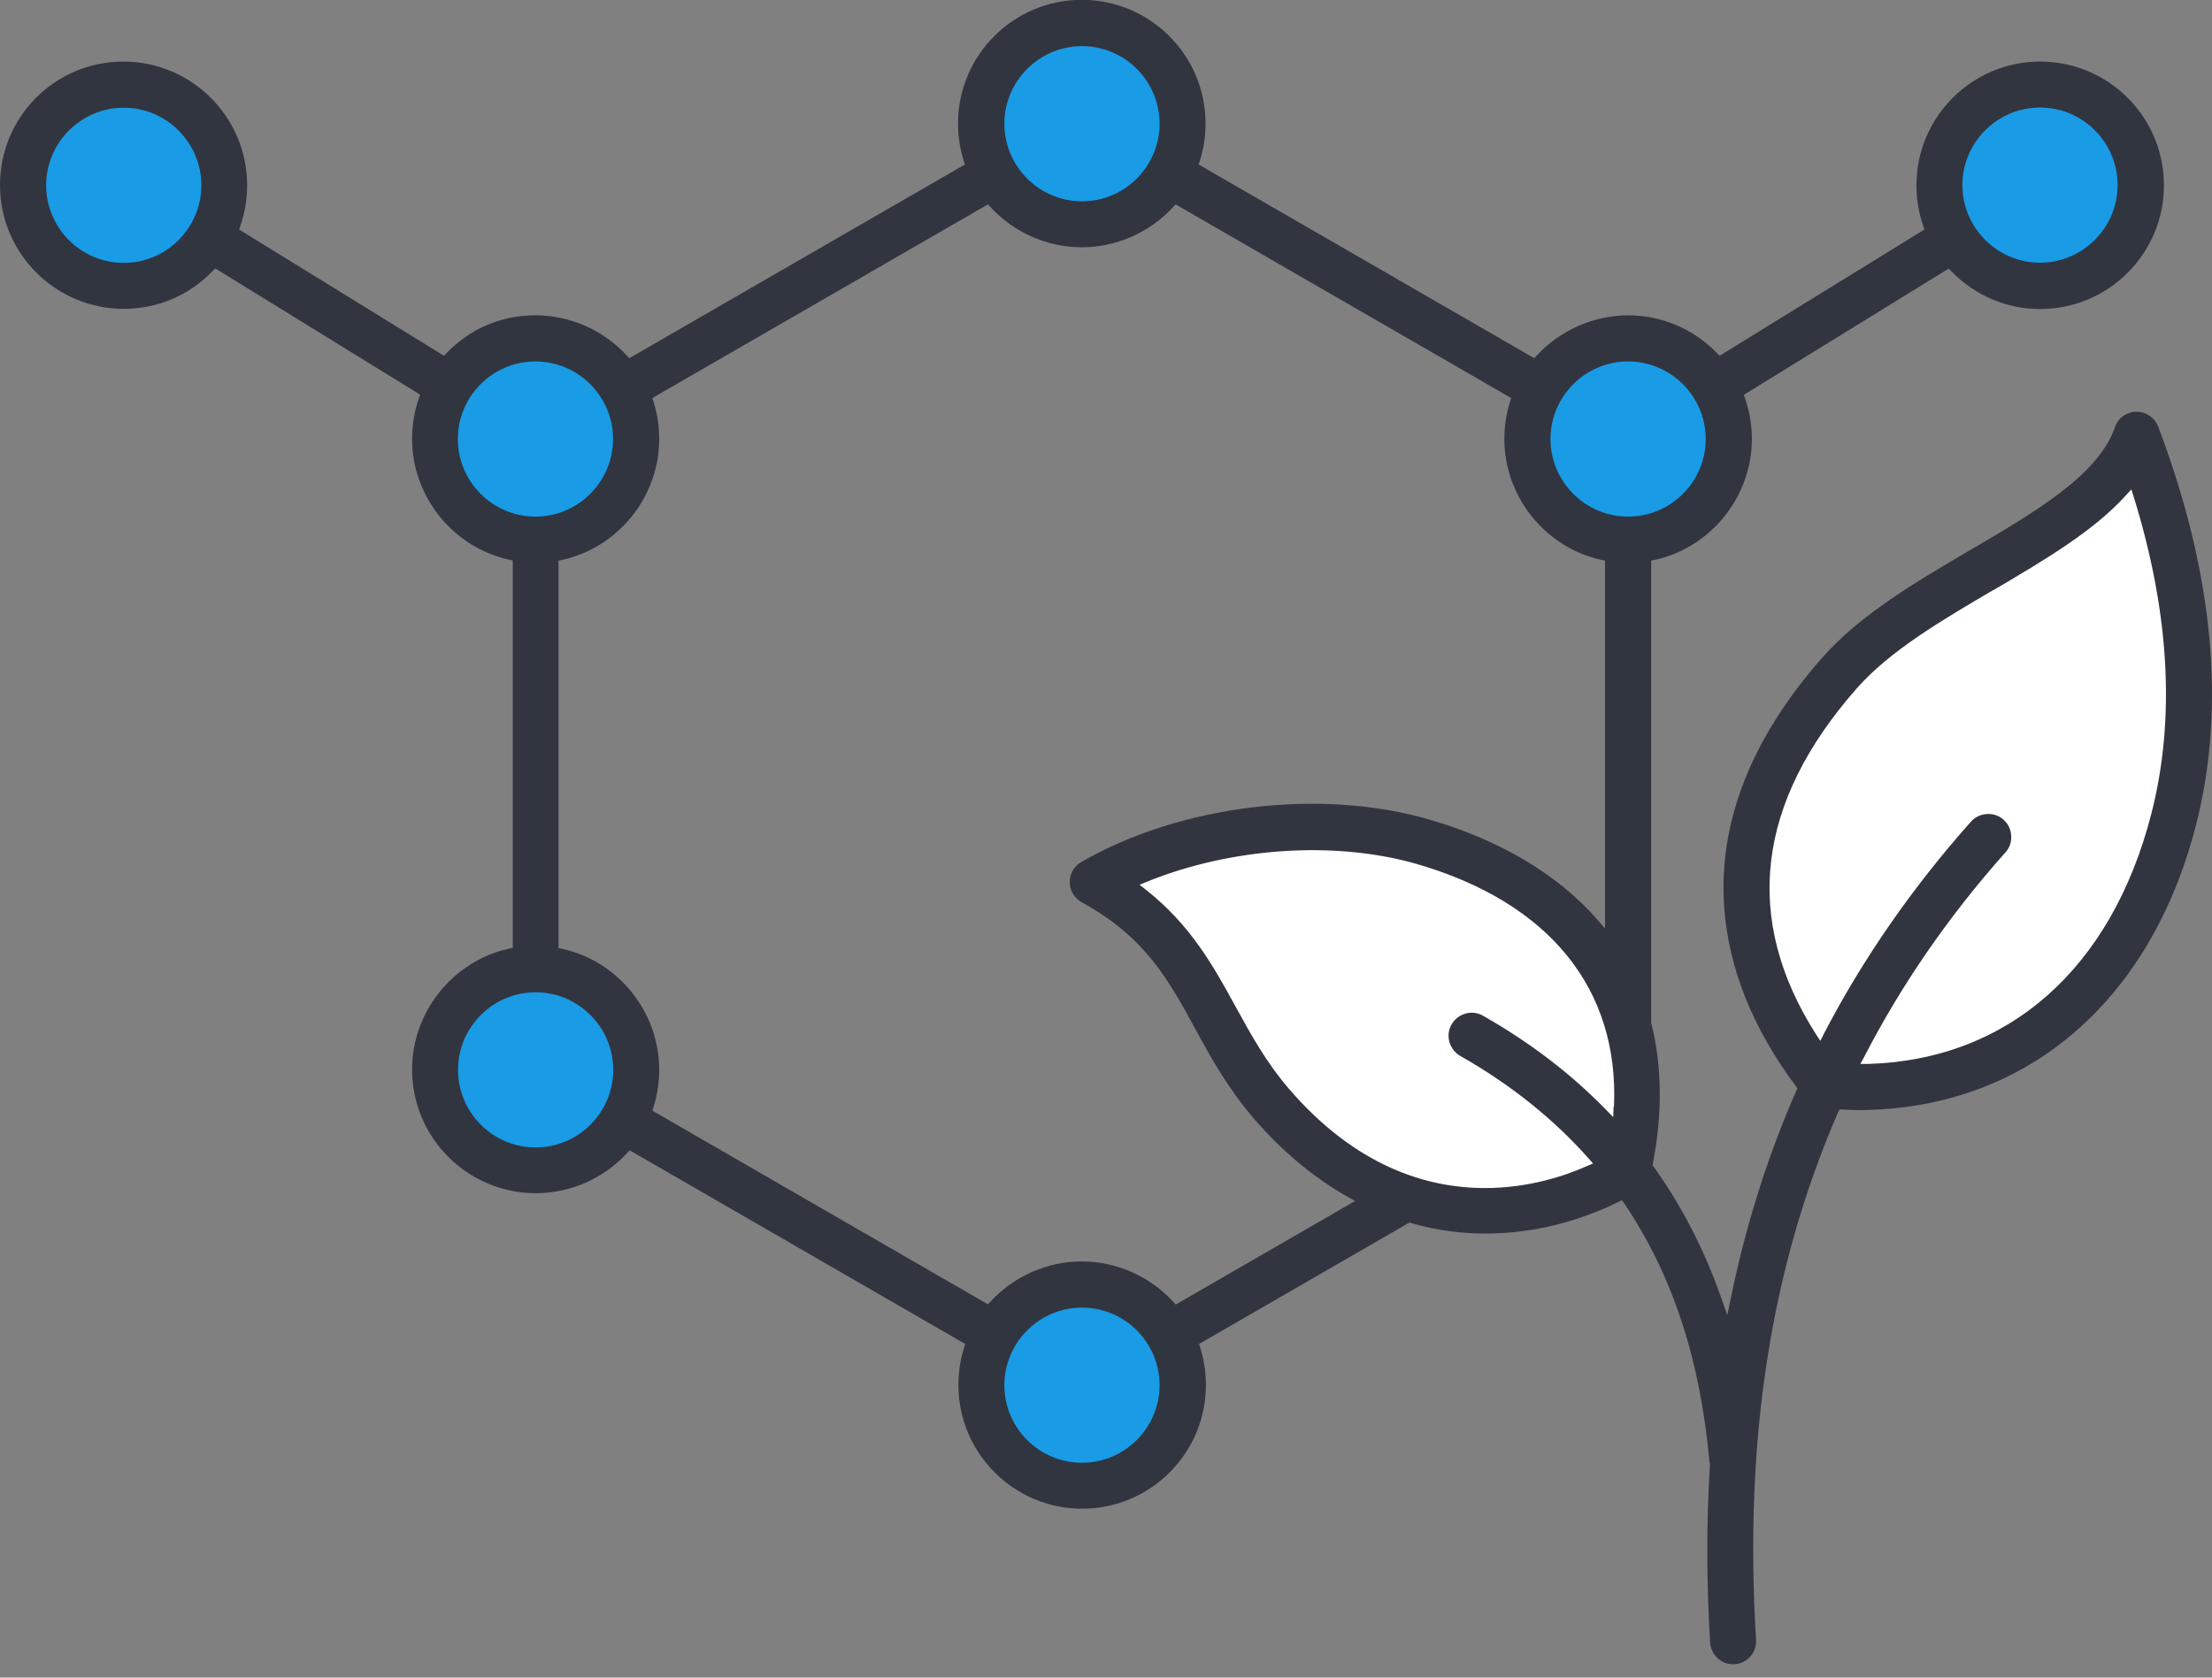 <svg xmlns="http://www.w3.org/2000/svg" id="Layer_1" data-name="Layer 1" viewBox="0 0 116 88"><rect x="0" y="0" width="116" height="88" fill="#808080" stroke="none"/><path d="M111.93,23.54s6.27,8.04.96,22.02-17.52,11.09-17.52,11.09c0,0-8.68-8.84-1.29-18.81,7.39-9.97,14.31-7.72,17.84-14.31Z" style="fill: #fff;"></path><path d="M57.76,46.05s7.88-5.14,15.59-2.41c7.72,2.73,14.63,7.07,12.38,16.07,0,0-4.18,6.11-12.7,3.21-.96-.32-6.11-2.57-8.36-7.23-2.25-4.66-3.86-7.55-6.91-9.64Z" style="fill: #fff;"></path><ellipse cx="107.25" cy="9.23" rx="4.74" ry="4.82" style="fill: #199be6;"></ellipse><ellipse cx="85.79" cy="23.06" rx="4.74" ry="4.82" style="fill: #199be6;"></ellipse><ellipse cx="57.02" cy="6.5" rx="4.74" ry="4.82" style="fill: #199be6;"></ellipse><ellipse cx="28.24" cy="23.06" rx="4.74" ry="4.82" style="fill: #199be6;"></ellipse><ellipse cx="27.92" cy="55.85" rx="4.74" ry="4.82" style="fill: #199be6;"></ellipse><ellipse cx="56.85" cy="72.57" rx="4.74" ry="4.82" style="fill: #199be6;"></ellipse><ellipse cx="6.86" cy="9.88" rx="4.74" ry="4.82" style="fill: #199be6;"></ellipse><path d="M97.42,58.23c8.71,0,15.34-5.59,17.74-14.95,1.59-6.21.92-13.24-1.98-20.9-.18-.47-.63-.78-1.14-.78h-.01c-.51,0-.96.33-1.12.81-.87,2.51-4.14,4.42-7.6,6.45-2.83,1.66-5.76,3.38-7.76,5.65-3.73,4.24-5.45,8.65-5.13,13.1.23,3.17,1.49,6.33,3.76,9.37l.08.11-.06.13c-1.51,3.43-2.66,7.1-3.44,10.91l-.18.86-.29-.83c-.88-2.54-2.08-4.88-3.57-6.96l-.06-.08.02-.1c.51-2.63.48-5.11-.09-7.37v-.06s0-24.18,0-24.18l.19-.04c2.95-.65,5.09-3.32,5.09-6.34,0-.73-.12-1.45-.36-2.14l-.06-.18,10.74-6.62.14.14c1.24,1.27,2.89,1.98,4.66,1.98,3.58,0,6.49-2.91,6.49-6.49s-2.91-6.49-6.49-6.49-6.49,2.91-6.49,6.49c0,.73.12,1.45.36,2.14l.06.18-10.74,6.62-.14-.14c-1.24-1.27-2.89-1.98-4.66-1.98s-3.56.77-4.79,2.11l-.13.14-17.6-10.16.06-.19c.2-.63.3-1.29.3-1.96,0-3.58-2.91-6.49-6.49-6.49s-6.49,2.91-6.49,6.49c0,.66.1,1.32.3,1.96l.06.19-17.6,10.16-.13-.14c-1.23-1.34-2.98-2.11-4.79-2.11s-3.42.7-4.66,1.98l-.14.14-10.74-6.62.06-.18c.24-.69.36-1.41.36-2.14,0-3.58-2.91-6.49-6.49-6.49S0,6.13,0,9.71s2.91,6.49,6.49,6.49c1.77,0,3.42-.7,4.66-1.98l.14-.14,10.74,6.62-.06.18c-.24.69-.36,1.41-.36,2.14,0,3.02,2.14,5.69,5.09,6.34l.19.04v20.32l-.19.04c-2.95.65-5.09,3.32-5.09,6.34,0,3.58,2.91,6.49,6.49,6.49,1.81,0,3.56-.77,4.79-2.11l.13-.14,17.6,10.16-.06.19c-.2.63-.3,1.29-.3,1.96,0,3.58,2.91,6.49,6.49,6.49s6.49-2.91,6.49-6.49c0-.66-.1-1.32-.3-1.96l-.06-.19,11.03-6.37.1.03c.69.2,1.38.34,2.06.43,2.93.38,6.02-.17,8.8-1.54l.19-.09.12.17c2.53,3.75,3.99,8.2,4.47,13.6l.02.02v.11c-.19,2.99-.18,6.12.01,9.3.04.64.57,1.14,1.2,1.14.02,0,.05,0,.07,0,.33-.02.62-.16.84-.41.21-.24.32-.55.3-.87-.64-10.49.77-19.54,4.3-27.67l.07-.15h.17c.29.02.56.03.82.03ZM106.98,5.64c2.25,0,4.07,1.83,4.07,4.07s-1.83,4.07-4.07,4.07-4.07-1.83-4.07-4.07,1.83-4.07,4.07-4.07ZM6.49,13.79c-2.25,0-4.07-1.83-4.07-4.07s1.83-4.07,4.07-4.07,4.07,1.83,4.07,4.07-1.83,4.07-4.07,4.07ZM56.74,2.42c2.25,0,4.07,1.83,4.07,4.07s-1.83,4.07-4.07,4.07-4.07-1.83-4.07-4.07,1.83-4.07,4.07-4.07ZM24.01,23.03c0-2.25,1.83-4.07,4.07-4.07s4.07,1.83,4.07,4.07-1.83,4.07-4.07,4.07-4.07-1.83-4.07-4.07ZM28.09,60.19c-2.25,0-4.07-1.83-4.07-4.07s1.83-4.07,4.07-4.07,4.07,1.83,4.07,4.07-1.83,4.07-4.07,4.07ZM56.74,76.73c-2.25,0-4.07-1.83-4.07-4.07s1.83-4.07,4.07-4.07,4.07,1.83,4.07,4.07-1.83,4.07-4.07,4.07ZM61.65,68.42l-.13-.14c-1.23-1.34-2.98-2.11-4.79-2.11s-3.56.77-4.79,2.11l-.13.14-17.6-10.16.06-.19c.2-.63.3-1.29.3-1.96,0-3.02-2.14-5.69-5.09-6.34l-.19-.04v-20.32l.19-.04c2.95-.65,5.09-3.32,5.09-6.34,0-.66-.1-1.32-.3-1.96l-.06-.19,17.6-10.16.13.14c1.23,1.34,2.98,2.11,4.79,2.11s3.56-.77,4.79-2.11l.13-.14,17.6,10.16-.06.19c-.2.63-.3,1.29-.3,1.96,0,3.02,2.14,5.69,5.09,6.34l.19.04v19.29l-.42-.48c-2.05-2.34-5.08-4.15-8.76-5.22-5.74-1.68-13.09-.78-18.29,2.22-.38.22-.61.62-.6,1.06,0,.44.25.84.63,1.05,3.32,1.82,4.54,4.05,5.94,6.62.84,1.54,1.71,3.12,3.08,4.72,1.48,1.72,3.14,3.1,4.94,4.12l.37.21-9.4,5.43ZM84.62,58.04l-.02.56-.39-.4c-1.83-1.88-3.99-3.53-6.44-4.92-.28-.16-.61-.2-.92-.11-.31.09-.57.29-.73.57-.16.28-.2.61-.11.92.09.31.29.57.57.73,2.64,1.5,4.9,3.31,6.74,5.39l.22.25-.3.13c-1.14.51-3.06,1.16-5.37,1.16-3.04,0-6.77-1.13-10.28-5.21h0c-1.2-1.4-1.97-2.81-2.79-4.3-1.15-2.1-2.34-4.27-4.71-6.14l-.33-.26.39-.16c4.47-1.81,9.9-2.16,14.18-.92,6.92,2.02,10.58,6.54,10.31,12.72ZM81.31,23.03c0-2.25,1.83-4.07,4.07-4.07s4.07,1.83,4.07,4.07-1.83,4.07-4.07,4.07-4.07-1.83-4.07-4.07ZM95.65,54.23l-.19.37-.23-.35c-3.85-6.05-3.13-12.15,2.14-18.14,1.74-1.98,4.49-3.59,7.16-5.16h.02c2.69-1.59,5.23-3.08,6.94-4.97l.28-.31.13.41c1.88,6.07,2.19,11.65.92,16.6h0c-2.08,8.12-7.49,12.91-14.85,13.13h-.41s.19-.35.19-.35c1.96-3.81,4.46-7.43,7.42-10.75.22-.24.32-.55.3-.88-.02-.32-.16-.62-.4-.83-.24-.22-.55-.32-.88-.3-.32.02-.62.16-.83.4-3.08,3.46-5.68,7.21-7.72,11.14Z" style="fill: #31353f;"></path></svg>